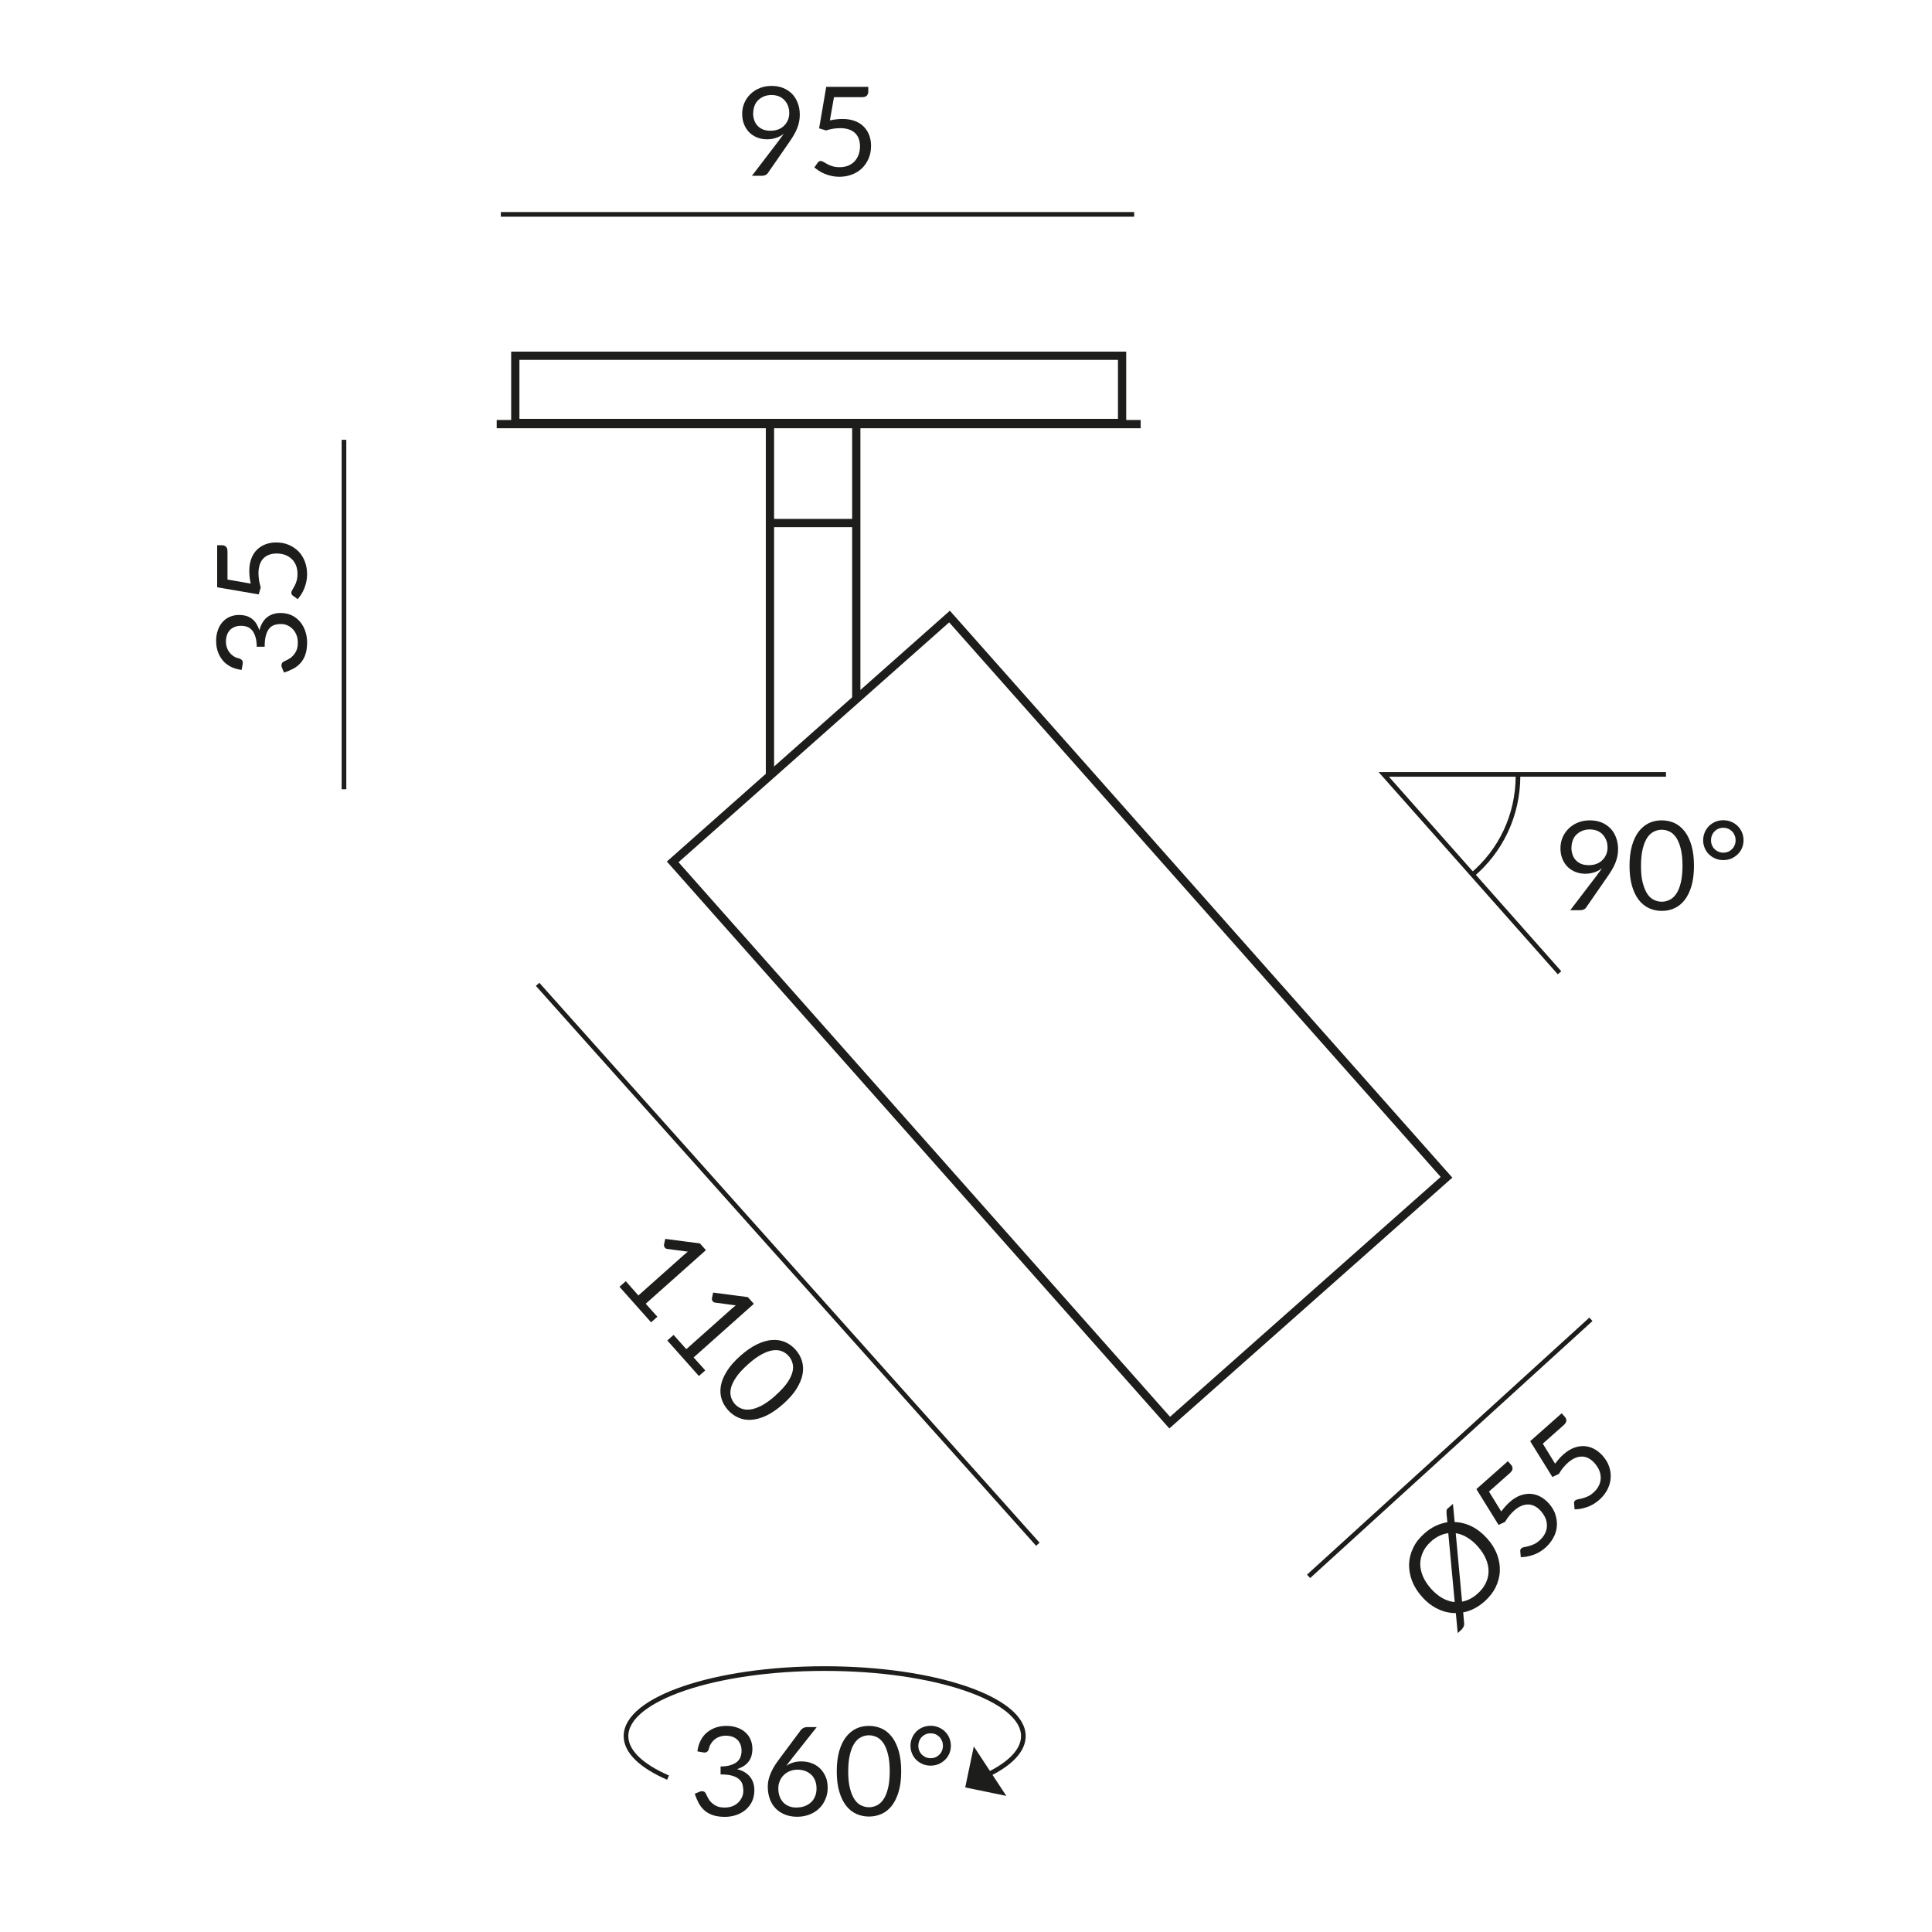<?xml version="1.0" encoding="UTF-8"?><svg xmlns="http://www.w3.org/2000/svg" viewBox="0 0 187.09 187.09"><defs><style>.cls-1,.cls-2,.cls-3,.cls-4,.cls-5{fill:none;stroke:#1d1d1b;}.cls-1,.cls-2,.cls-4,.cls-5{stroke-miterlimit:2.61;}.cls-1,.cls-3,.cls-5{stroke-width:.8px;}.cls-2,.cls-4{stroke-width:.45px;}.cls-2,.cls-5{fill-rule:evenodd;}.cls-3{stroke-miterlimit:10;}.cls-6{fill:#1d1d1b;}</style></defs><g id="Leuchte"><polyline class="cls-5" points="74.56 75.1 74.56 40.98 82.92 40.98 82.92 67.66"/><rect class="cls-1" x="84.7" y="62.47" width="35.82" height="72.56" transform="translate(-39.68 92.89) rotate(-41.55)"/><line class="cls-1" x1="74.5" y1="50.65" x2="82.72" y2="50.65"/></g><g id="Maße"><line class="cls-4" x1="48.5" y1="20.76" x2="109.83" y2="20.76"/><line class="cls-4" x1="33.31" y1="76.43" x2="33.31" y2="42.59"/><path class="cls-6" d="m75.43,13.59c.09-.12.17-.23.25-.33.08-.1.15-.21.22-.31-.22.18-.47.31-.74.4-.28.09-.57.14-.88.14-.32,0-.63-.05-.92-.16s-.54-.27-.77-.48c-.22-.21-.39-.47-.52-.77s-.2-.66-.2-1.05.07-.73.21-1.06c.14-.33.34-.61.59-.86.25-.24.55-.44.9-.58s.73-.21,1.15-.21.79.07,1.12.2c.34.14.62.33.86.57s.42.54.55.88.2.72.2,1.13c0,.25-.02.48-.07.71s-.11.44-.2.65c-.09.21-.19.43-.32.64s-.26.42-.42.65l-2.09,3.02c-.05.08-.13.14-.22.18-.1.05-.21.07-.33.07h-.98l2.62-3.43Zm-2.5-2.65c0,.27.04.51.12.73.08.21.19.4.34.54.15.15.32.26.53.34.21.08.45.11.71.11.29,0,.54-.05.77-.14.22-.09.41-.22.56-.38.15-.16.27-.34.35-.54.08-.2.12-.42.12-.64,0-.27-.04-.51-.13-.73-.09-.22-.21-.4-.36-.56-.15-.15-.33-.27-.54-.35s-.44-.12-.69-.12-.5.04-.72.13-.4.21-.56.36c-.16.15-.28.33-.36.55s-.13.44-.13.7Z"/><path class="cls-6" d="m80.36,11.66c.45-.1.86-.14,1.24-.14.45,0,.84.07,1.19.2.34.13.63.31.86.55.23.23.4.51.52.82.12.32.18.66.18,1.03,0,.46-.08.87-.24,1.24-.16.37-.38.68-.65.95-.28.26-.6.46-.98.6-.38.14-.78.21-1.22.21-.25,0-.49-.03-.73-.08-.23-.05-.45-.12-.65-.2-.2-.08-.39-.18-.56-.29-.17-.11-.32-.22-.46-.34l.33-.46c.07-.1.17-.16.28-.16.08,0,.17.03.27.09.1.06.22.13.37.21.14.08.31.15.51.21.19.06.42.09.69.09.3,0,.57-.05.81-.14.24-.1.45-.23.62-.41s.3-.39.4-.64c.09-.25.14-.53.14-.83,0-.27-.04-.51-.12-.73-.08-.22-.2-.4-.35-.55-.16-.15-.36-.27-.59-.35-.24-.08-.51-.13-.83-.13-.22,0-.44.02-.68.05-.23.04-.47.09-.72.17l-.67-.2.69-4.02h4.07v.47c0,.15-.05.28-.14.38s-.25.15-.48.15h-2.7l-.4,2.26Z"/><path class="cls-6" d="m23.36,64.87c-.39-.06-.74-.16-1.04-.32-.3-.16-.56-.36-.76-.61-.2-.25-.36-.53-.47-.85-.11-.32-.16-.66-.16-1.03s.05-.7.16-1.01c.1-.31.25-.57.44-.79.19-.22.42-.4.7-.52s.57-.19.91-.19c.27,0,.52.04.73.1.21.07.4.17.56.3.16.13.3.29.41.47.11.18.2.39.28.62.14-.56.39-.98.74-1.26s.79-.42,1.31-.42c.4,0,.75.08,1.07.22.32.15.58.36.81.62.22.26.39.56.51.91.12.35.18.72.18,1.11,0,.46-.06.85-.17,1.17-.11.32-.27.6-.47.82-.2.22-.44.41-.71.55-.27.14-.57.27-.89.37l-.19-.46c-.05-.12-.07-.24-.04-.35s.09-.2.2-.25c.11-.05.25-.12.4-.2.16-.08.31-.18.45-.32s.27-.31.37-.52c.1-.21.15-.48.15-.8,0-.3-.05-.56-.15-.79-.1-.23-.23-.41-.38-.56-.16-.15-.33-.26-.52-.34-.19-.08-.38-.11-.57-.11-.23,0-.44.03-.64.09-.19.06-.36.17-.5.34-.14.16-.25.39-.33.67s-.12.65-.12,1.1h-.77c0-.37-.04-.68-.12-.94-.08-.26-.18-.47-.31-.63s-.29-.28-.47-.35c-.18-.07-.39-.11-.61-.11-.25,0-.46.04-.65.12-.18.08-.34.18-.46.32-.12.14-.21.3-.27.48-.06.19-.09.39-.09.6s.03.42.1.6c.06.19.15.35.27.49.11.14.25.26.41.36.16.1.33.16.52.2.14.05.23.12.28.2s.06.19.04.34l-.1.56Z"/><path class="cls-6" d="m24.28,56.52c-.1-.45-.14-.86-.14-1.24,0-.45.07-.84.2-1.19.13-.34.31-.63.55-.86.23-.23.51-.4.82-.52.32-.12.66-.18,1.03-.18.46,0,.87.08,1.24.24.37.16.68.38.95.65.26.28.46.6.6.98.14.38.21.78.21,1.22,0,.25-.03.49-.08.73-.05.23-.12.45-.2.65-.08.2-.18.39-.29.56-.11.17-.22.32-.34.46l-.46-.33c-.1-.07-.16-.17-.16-.28,0-.08.03-.17.09-.27.06-.1.13-.22.21-.37.08-.14.15-.31.21-.51.06-.19.09-.42.09-.69,0-.3-.05-.57-.14-.81-.1-.24-.23-.45-.41-.62s-.39-.3-.64-.4c-.25-.09-.53-.14-.83-.14-.27,0-.51.04-.73.12-.22.08-.4.2-.55.35-.15.16-.27.36-.35.59-.08.24-.13.51-.13.83,0,.22.02.44.05.68.04.23.09.47.17.72l-.2.67-4.02-.69v-4.07h.47c.15,0,.28.05.38.14s.15.25.15.48v2.7l2.26.4Z"/><line class="cls-4" x1="126.72" y1="152.65" x2="154.06" y2="127.76"/><path class="cls-6" d="m140.87,147.39c.57.02,1.12.16,1.66.43s1.03.66,1.49,1.17c.43.48.74.99.95,1.53.2.54.29,1.08.27,1.61-.02.54-.16,1.06-.4,1.56-.25.51-.61.97-1.08,1.39-.32.28-.65.51-1,.69s-.7.3-1.07.37l.09,1.01c.02.15,0,.28-.06.39-.06.12-.13.21-.21.29l-.35.31-.18-1.93c-.59,0-1.18-.13-1.74-.4-.57-.27-1.09-.67-1.56-1.21-.43-.48-.74-.99-.95-1.53-.2-.54-.29-1.08-.28-1.61.02-.54.15-1.06.4-1.57.24-.51.6-.97,1.08-1.39.34-.31.71-.55,1.08-.73.38-.18.76-.3,1.15-.36l-.08-.82c-.01-.13,0-.24,0-.32s.07-.16.17-.24l.45-.4.16,1.74Zm-.62,1.08c-.29.03-.58.12-.85.25-.28.13-.55.31-.81.54-.34.31-.61.64-.78,1.01s-.27.75-.28,1.14c0,.39.08.79.25,1.21.17.41.43.81.78,1.21.36.4.73.71,1.12.93.39.22.79.34,1.19.38l-.62-6.66Zm1.33,6.63c.53-.1,1.03-.35,1.5-.77.35-.31.61-.64.79-1.01.18-.36.27-.74.28-1.14,0-.39-.08-.79-.25-1.2-.17-.41-.43-.81-.78-1.21-.33-.38-.68-.67-1.05-.89-.36-.22-.73-.35-1.1-.41l.61,6.61Z"/><path class="cls-6" d="m145.36,146.39c.27-.37.55-.68.83-.93.33-.3.67-.51,1.02-.64.35-.13.68-.18,1.01-.16.33.02.64.11.94.27.3.16.57.38.82.65.3.34.52.7.64,1.08.12.38.17.76.14,1.14-.03.38-.14.75-.33,1.1-.19.35-.45.68-.77.97-.19.17-.39.31-.59.43-.21.12-.41.21-.62.28-.21.07-.41.12-.61.16-.2.03-.39.05-.57.05l-.05-.56c-.01-.13.02-.23.11-.3.06-.05.15-.09.26-.11.12-.02.25-.05.41-.09s.33-.1.52-.18c.19-.08.38-.21.58-.39.22-.2.39-.41.51-.65.12-.23.18-.47.19-.72,0-.25-.03-.49-.13-.74-.1-.25-.25-.48-.45-.72-.18-.2-.37-.36-.57-.46-.2-.11-.41-.17-.63-.18-.22,0-.45.03-.68.13-.23.09-.47.25-.7.45-.16.14-.32.31-.47.49-.15.18-.29.38-.42.61l-.63.3-2.15-3.47,3.05-2.7.31.35c.1.11.15.24.14.37,0,.14-.09.28-.26.43l-2.02,1.79,1.2,1.95Z"/><path class="cls-6" d="m150.57,141.77c.27-.37.55-.68.83-.93.34-.3.68-.51,1.02-.64.35-.13.68-.18,1.01-.16.33.02.64.11.94.27.3.16.57.38.82.65.3.34.52.7.64,1.08.13.38.17.76.14,1.14-.03.38-.15.75-.33,1.1-.19.35-.45.68-.77.96-.19.17-.38.31-.59.43-.21.12-.41.21-.62.28-.21.07-.41.12-.61.16-.2.03-.39.05-.57.05l-.05-.56c-.02-.13.02-.23.11-.3.06-.05.15-.09.26-.11.12-.02.25-.05.41-.09s.33-.1.52-.18c.19-.08.38-.21.58-.39.22-.2.4-.41.51-.65.12-.23.18-.47.19-.72,0-.25-.03-.49-.13-.74-.1-.25-.25-.48-.45-.72-.18-.2-.37-.36-.57-.47s-.41-.17-.63-.18c-.22,0-.45.03-.68.13s-.47.25-.7.45c-.16.14-.32.31-.47.49-.15.18-.29.38-.42.61l-.63.3-2.15-3.47,3.05-2.7.31.35c.1.11.15.24.14.37s-.09.28-.26.43l-2.02,1.79,1.2,1.95Z"/><path class="cls-6" d="m63.66,127.51l-.61.54-3.06-3.44.61-.54,1.22,1.38,4.38-3.9c.13-.12.27-.23.41-.34l-2-.27c-.07,0-.12-.03-.16-.06-.04-.03-.07-.07-.1-.11-.02-.04-.04-.08-.05-.12,0-.05,0-.08,0-.12l.12-.56,3.36.44.58.65-5.83,5.19,1.13,1.26Z"/><path class="cls-6" d="m68.29,132.71l-.61.54-3.06-3.44.61-.54,1.23,1.38,4.38-3.9c.13-.12.27-.23.41-.34l-2-.27c-.07,0-.12-.03-.16-.06-.04-.03-.07-.07-.1-.11-.02-.04-.04-.08-.05-.12,0-.04,0-.08,0-.12l.12-.56,3.36.44.58.65-5.83,5.19,1.13,1.26Z"/><path class="cls-6" d="m75.84,135.96c-.56.5-1.1.87-1.62,1.12-.52.25-1.01.38-1.46.41s-.88-.04-1.26-.21c-.39-.17-.72-.42-1.01-.74-.29-.33-.5-.69-.62-1.09-.12-.4-.14-.82-.06-1.27.08-.45.28-.92.58-1.4.3-.49.74-.98,1.3-1.48s1.1-.87,1.62-1.12c.52-.25,1.01-.39,1.46-.42.46-.03.88.04,1.26.2.38.17.72.41,1.01.74.29.33.5.69.62,1.09s.14.83.06,1.28c-.08.45-.28.92-.58,1.41-.3.49-.74.98-1.3,1.48Zm-.74-.83c.49-.44.86-.84,1.13-1.22.26-.38.43-.73.51-1.05.08-.32.08-.61,0-.87-.07-.26-.2-.49-.38-.69-.18-.2-.39-.35-.64-.45s-.54-.13-.86-.09c-.33.04-.69.17-1.1.39s-.85.54-1.34.98c-.49.44-.86.84-1.12,1.22-.26.38-.43.72-.51,1.04-.08.32-.08.61-.01.87.07.26.2.49.37.69.18.2.39.35.64.45.25.1.54.13.87.09.33-.04.69-.17,1.1-.38.4-.21.85-.54,1.34-.97Z"/><polygon class="cls-6" points="93.47 173.09 94.3 169.12 97.45 173.91 93.47 173.09"/><path class="cls-4" d="m64.69,172.14c-2.55-1.11-4.07-2.51-4.07-4.02,0-3.61,8.61-6.54,19.24-6.54s19.24,2.93,19.24,6.54c0,1.4-1.3,2.71-3.52,3.77"/><path class="cls-6" d="m67.54,169.56c.06-.39.16-.74.32-1.04.16-.3.36-.56.61-.76.25-.2.53-.36.85-.47.32-.11.66-.16,1.03-.16s.7.05,1.01.16c.31.1.57.25.79.44.22.19.4.42.52.7.12.27.19.57.19.91,0,.27-.04.52-.1.73-.07.21-.17.4-.3.56-.13.16-.29.3-.47.41-.18.11-.39.2-.62.28.56.14.98.39,1.26.74.28.35.42.79.42,1.31,0,.4-.08.75-.22,1.07-.15.32-.36.58-.62.81-.26.22-.56.39-.91.51-.35.12-.72.18-1.11.18-.46,0-.85-.06-1.17-.17-.32-.11-.6-.27-.82-.47-.22-.2-.41-.44-.55-.71-.14-.27-.27-.57-.37-.89l.46-.19c.12-.05.24-.07.35-.04.11.02.2.09.25.2.05.11.12.25.2.4.08.16.18.31.32.45.14.14.31.27.52.37s.48.15.8.15c.3,0,.56-.05.79-.15.23-.1.41-.22.56-.38.15-.16.26-.33.34-.52.08-.19.11-.38.11-.57,0-.23-.03-.44-.09-.64-.06-.19-.17-.36-.34-.5-.16-.14-.39-.25-.67-.33s-.65-.12-1.1-.12v-.77c.37,0,.68-.04.94-.12.26-.08.47-.18.63-.31s.28-.29.35-.47c.07-.18.11-.39.11-.61,0-.25-.04-.46-.12-.65-.08-.18-.18-.34-.32-.46-.14-.12-.3-.21-.48-.27-.19-.06-.39-.09-.6-.09s-.42.03-.6.1c-.19.06-.35.15-.49.27-.14.11-.26.25-.36.41s-.16.33-.2.52c-.05.14-.12.23-.2.28s-.19.06-.34.04l-.56-.1Z"/><path class="cls-6" d="m76.56,170.45c-.08.1-.15.19-.22.28s-.14.18-.2.27c.2-.14.43-.25.67-.32.24-.08.51-.11.8-.11.35,0,.68.06.98.17s.58.28.81.5c.23.22.41.49.55.8.14.32.2.68.2,1.09s-.07.76-.22,1.1c-.14.34-.34.64-.6.89s-.57.45-.93.59c-.36.14-.76.22-1.2.22s-.82-.07-1.18-.21c-.35-.14-.65-.33-.9-.59-.25-.25-.44-.56-.57-.92-.13-.36-.2-.77-.2-1.21,0-.38.08-.78.25-1.2.17-.43.43-.88.79-1.36l2.18-2.93c.06-.07.13-.13.23-.18.1-.05.21-.08.34-.08h.95l-2.55,3.22Zm.62,4.58c.29,0,.55-.05.78-.14s.43-.22.6-.38.29-.36.38-.58c.09-.22.13-.47.13-.73,0-.28-.04-.53-.13-.76s-.21-.42-.38-.58-.36-.28-.58-.36c-.22-.08-.47-.13-.74-.13-.29,0-.55.05-.78.15-.23.1-.43.23-.59.4-.16.17-.29.36-.37.58-.09.22-.13.45-.13.68,0,.28.04.53.12.76.08.23.2.42.35.59.15.16.34.29.56.38s.47.13.76.13Z"/><path class="cls-6" d="m87.27,171.53c0,.75-.08,1.4-.24,1.95-.16.55-.38,1-.66,1.37-.28.36-.61.63-.99.8s-.79.26-1.23.26-.85-.09-1.23-.26-.71-.44-.99-.8c-.28-.36-.5-.82-.66-1.37-.16-.55-.24-1.2-.24-1.95s.08-1.4.24-1.96c.16-.55.38-1.01.66-1.37.28-.36.61-.63.99-.81s.79-.26,1.23-.26.85.09,1.23.26.71.45.99.81c.28.36.5.82.66,1.37.16.55.24,1.2.24,1.96Zm-1.11,0c0-.66-.06-1.21-.17-1.65-.11-.45-.26-.8-.44-1.08-.19-.27-.4-.47-.64-.58-.24-.12-.5-.18-.76-.18s-.52.06-.76.18c-.24.12-.46.31-.64.58-.18.27-.33.63-.44,1.08-.11.45-.17,1-.17,1.65s.05,1.21.17,1.65c.11.44.26.8.44,1.07.18.27.4.47.64.58.24.12.5.18.76.18s.52-.06.76-.18c.24-.12.46-.31.64-.58.19-.27.33-.63.44-1.07.11-.44.17-.99.17-1.65Z"/><path class="cls-6" d="m88.17,169.06c0-.27.05-.52.15-.76.1-.24.24-.44.41-.62.18-.17.38-.31.62-.41s.49-.15.77-.15.53.05.77.15.45.24.62.41.32.38.42.62c.1.24.15.49.15.76s-.05.51-.15.75c-.1.23-.24.44-.42.61-.18.17-.38.31-.62.41-.24.1-.5.15-.77.15s-.53-.05-.77-.15c-.24-.1-.44-.24-.62-.41-.18-.17-.31-.38-.41-.61-.1-.23-.15-.48-.15-.75Zm.76,0c0,.17.03.33.09.47.06.15.14.27.25.38s.24.19.38.26c.15.06.3.09.47.09s.32-.03.47-.09c.15-.06.27-.15.38-.26.11-.11.19-.23.25-.38.06-.15.09-.3.09-.47s-.03-.33-.09-.47c-.06-.15-.14-.28-.25-.39-.11-.11-.24-.2-.38-.26-.15-.06-.3-.09-.47-.09s-.33.03-.47.09c-.15.06-.27.15-.38.26-.11.11-.19.24-.25.39-.06.15-.09.31-.09.47Z"/><polyline class="cls-2" points="151.02 94.2 134 74.99 161.33 74.99"/><path class="cls-6" d="m154.67,84.71c.09-.12.17-.23.25-.33.08-.1.15-.21.22-.31-.22.18-.47.31-.74.4-.28.09-.57.14-.88.14-.32,0-.63-.05-.92-.16s-.54-.27-.77-.48c-.22-.21-.39-.47-.52-.77s-.2-.66-.2-1.05.07-.73.21-1.06c.14-.33.34-.61.59-.86.25-.24.55-.44.9-.58s.73-.21,1.15-.21.79.07,1.12.2c.34.14.62.33.86.57s.42.54.55.88.2.72.2,1.13c0,.25-.02.48-.07.71s-.11.44-.2.65c-.09.21-.19.43-.32.64s-.26.42-.42.65l-2.09,3.02c-.05.08-.13.14-.22.18-.1.05-.21.07-.33.07h-.98l2.62-3.43Zm-2.5-2.65c0,.27.04.51.12.73.08.21.19.4.34.54.15.15.32.26.53.34.21.08.45.11.71.11.29,0,.54-.05.77-.14.22-.09.41-.22.56-.38.15-.16.27-.34.35-.54.08-.2.12-.42.12-.64,0-.27-.04-.51-.13-.73-.09-.22-.21-.4-.36-.56-.15-.15-.33-.27-.54-.35s-.44-.12-.69-.12-.5.04-.72.13-.4.21-.56.36c-.16.15-.28.33-.36.55s-.13.44-.13.7Z"/><path class="cls-6" d="m164.04,83.84c0,.75-.08,1.4-.24,1.95-.16.55-.38,1-.66,1.36-.28.36-.61.63-.99.8-.38.18-.79.26-1.23.26s-.85-.09-1.23-.26c-.38-.18-.71-.44-.99-.8s-.5-.81-.66-1.36c-.16-.55-.24-1.2-.24-1.95s.08-1.4.24-1.96c.16-.55.38-1.01.66-1.37.28-.36.61-.63.99-.81.38-.18.79-.26,1.23-.26s.85.09,1.23.26c.38.18.71.45.99.81.28.36.5.82.66,1.37.16.55.24,1.2.24,1.96Zm-1.11,0c0-.66-.06-1.21-.17-1.65-.11-.45-.26-.8-.44-1.08-.19-.27-.4-.47-.64-.58-.24-.12-.5-.18-.76-.18s-.52.06-.76.18c-.24.12-.46.31-.64.58-.18.27-.33.63-.44,1.08-.11.45-.17,1-.17,1.65s.05,1.21.17,1.65.26.8.44,1.07c.18.27.4.47.64.58.24.12.5.18.76.18s.52-.06.76-.18c.24-.12.46-.31.64-.58.19-.27.33-.63.44-1.07.11-.44.17-.99.17-1.65Z"/><path class="cls-6" d="m164.93,81.37c0-.27.05-.52.15-.76.1-.24.24-.44.41-.62.18-.17.38-.31.62-.41.24-.1.49-.15.77-.15s.53.05.77.15c.24.1.45.24.62.41.18.17.32.38.42.62s.15.49.15.76-.05.51-.15.75-.24.44-.42.61c-.18.17-.38.31-.62.41s-.5.15-.77.15-.53-.05-.77-.15-.44-.24-.62-.41c-.18-.17-.31-.38-.41-.61-.1-.23-.15-.48-.15-.75Zm.76,0c0,.17.03.33.09.47.06.15.14.27.25.38.11.11.24.19.38.26.15.06.3.09.47.09s.32-.03.47-.09c.15-.06.27-.15.38-.26.11-.11.19-.23.25-.38.06-.15.09-.3.09-.47s-.03-.33-.09-.47c-.06-.15-.14-.28-.25-.39-.11-.11-.24-.2-.38-.26-.15-.06-.3-.09-.47-.09s-.33.03-.47.09c-.15.06-.27.15-.38.26-.11.11-.19.24-.25.39-.06.15-.09.31-.09.47Z"/><path class="cls-4" d="m147,74.89c0,.1,0,.11,0,.21,0,3.89-1.7,7.33-4.46,9.65"/><line class="cls-4" x1="100.5" y1="149.54" x2="52.06" y2="95.32"/></g><g id="Adapter_ALL-IN"><line class="cls-3" x1="48.1" y1="41.07" x2="110.46" y2="41.07"/><rect class="cls-3" x="49.9" y="34.45" width="58.76" height="6.51"/></g></svg>